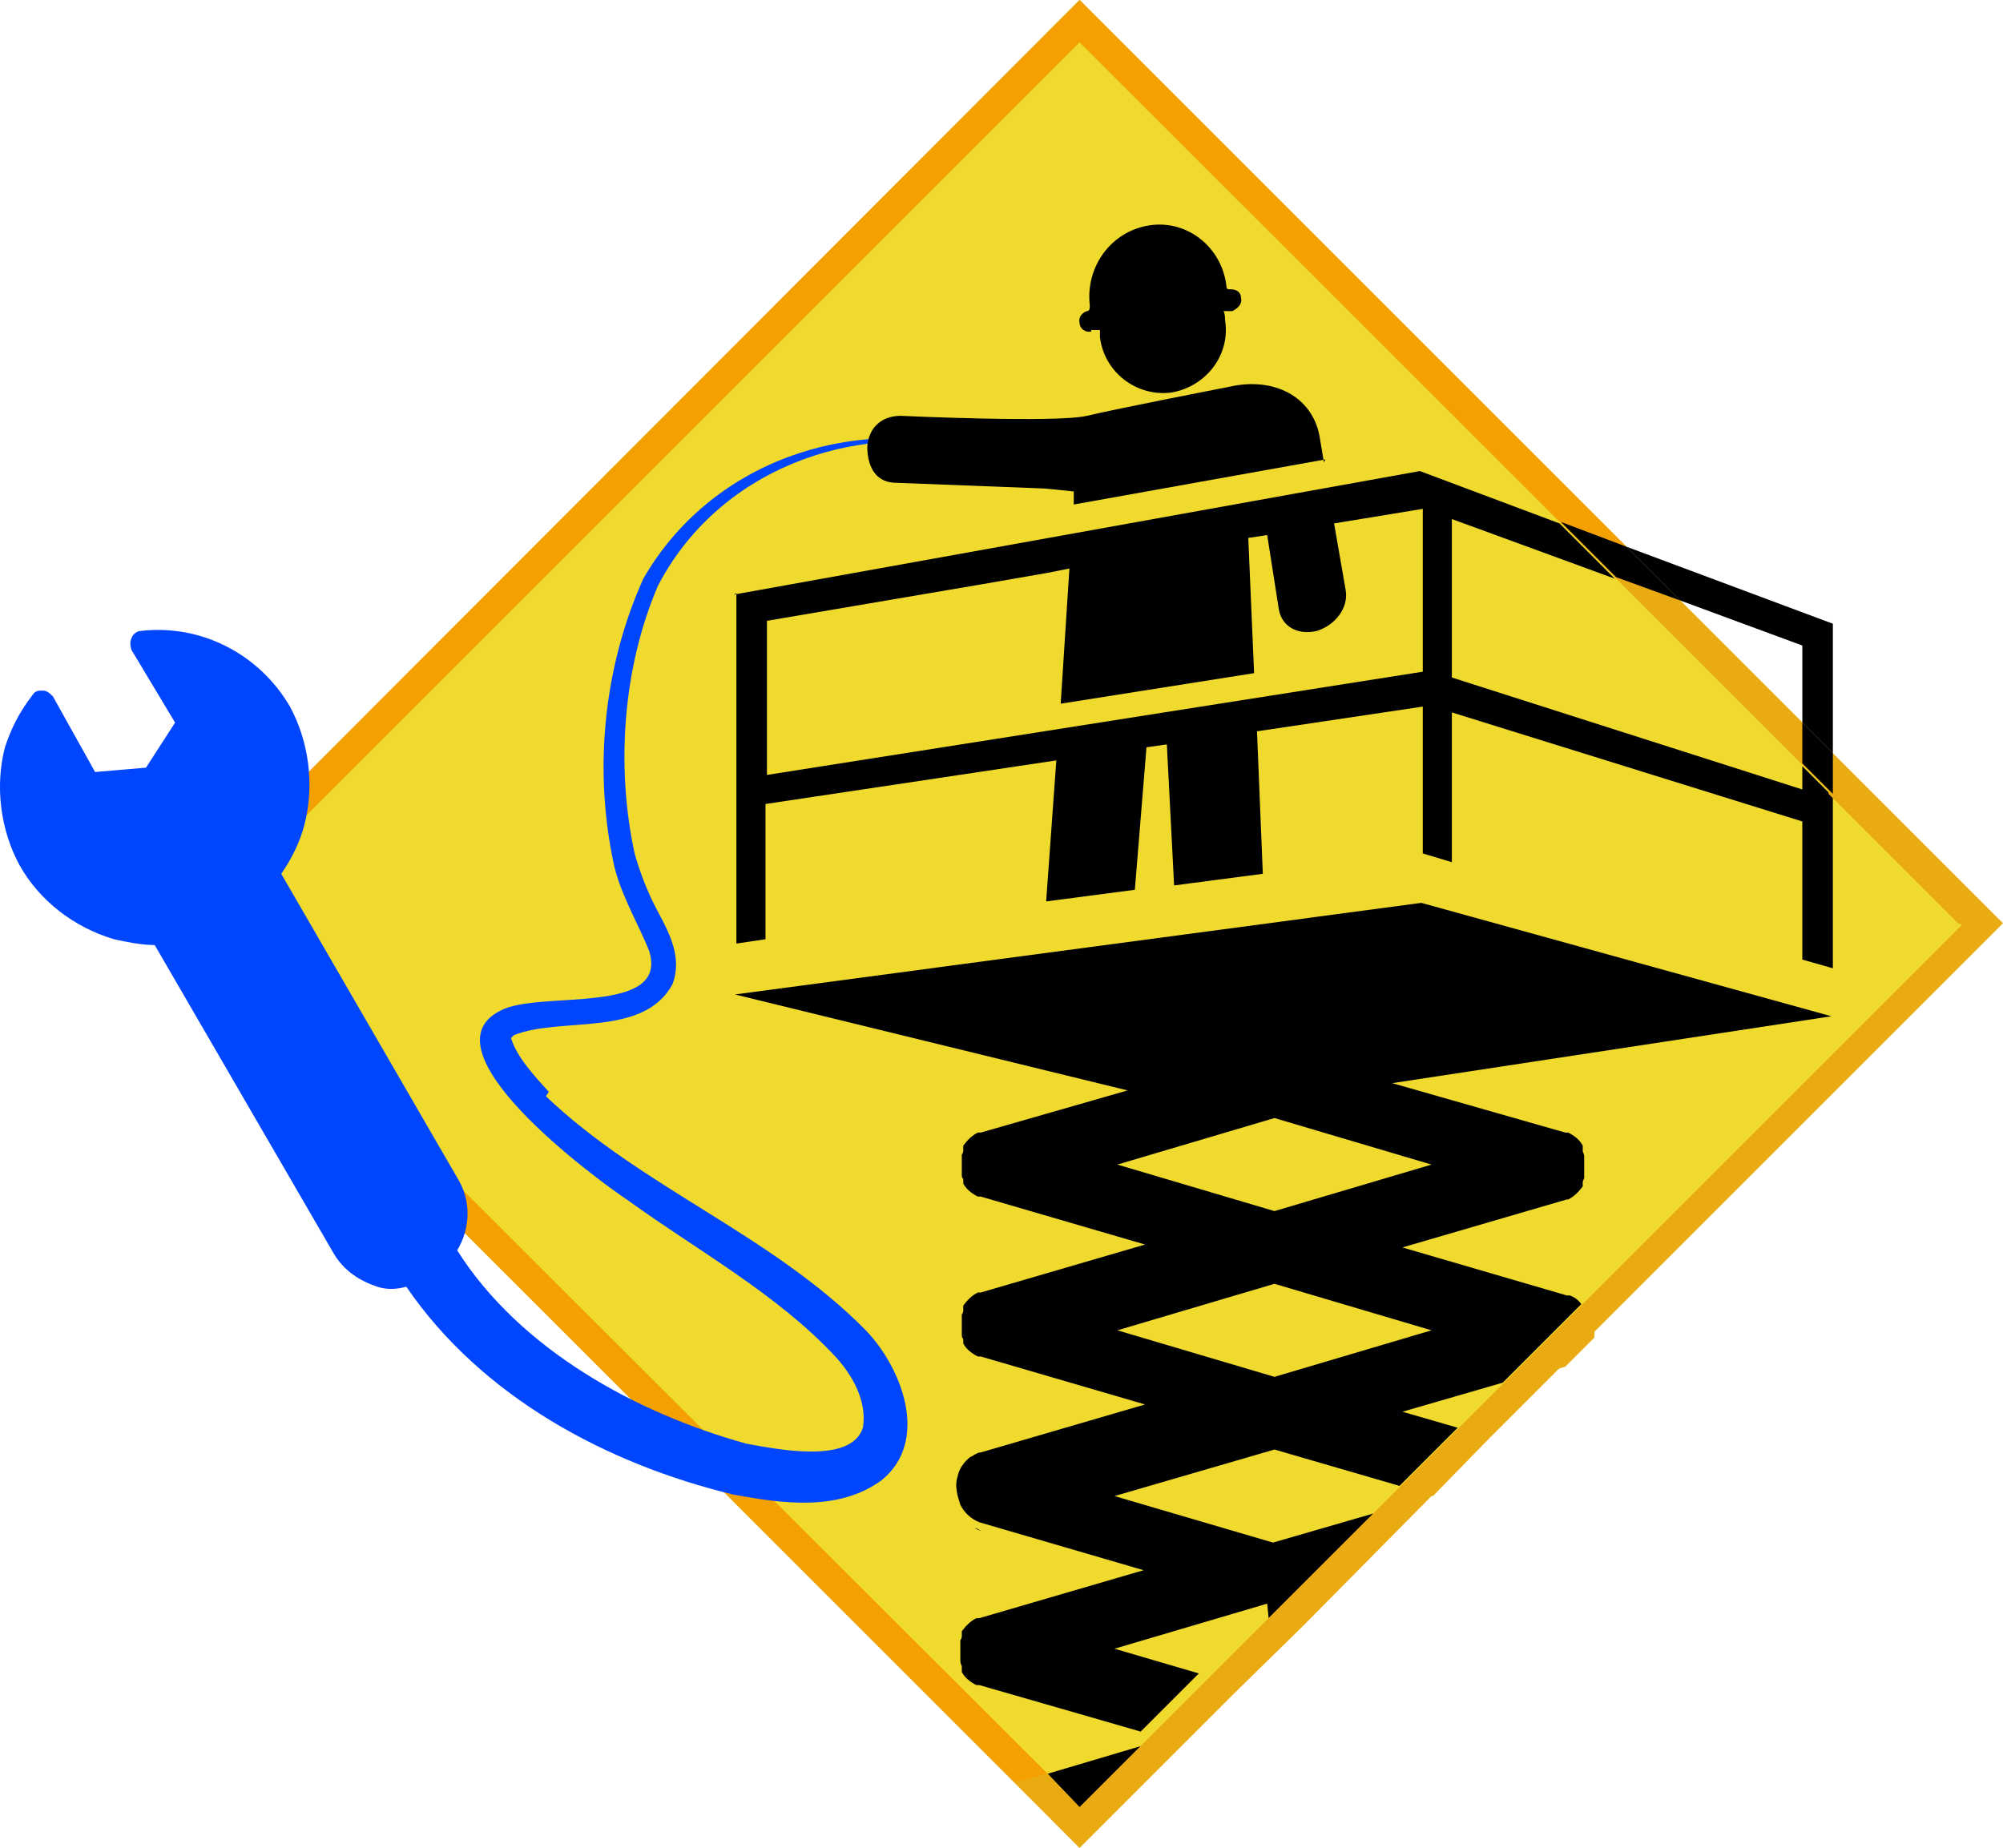 <?xml version="1.0" encoding="UTF-8"?><svg id="uuid-8d72999b-8d43-4f49-a59e-cbf48d52e77e" xmlns="http://www.w3.org/2000/svg" viewBox="0 0 137.74 127.1"><defs><style>.uuid-d1434d1d-19f8-4b0d-b2ab-177c5aee4b16{fill:#f3a000;}.uuid-0918fb26-2c1e-46a4-a39d-1b1598a263e8{fill:none;}.uuid-d974ceba-a351-41f2-a681-02478c151378{fill:#f0da2d;}.uuid-317990b6-278a-4b1c-a14e-7d9b737fd24e{fill:#0046ff;}.uuid-a3d16aff-436a-4ed9-be96-6f21fb444bc1{fill:#e9aa12;}</style></defs><g id="uuid-4b7c90df-e92a-4a67-9274-6a290b71a2ac"><g id="uuid-f717ae34-1f86-4530-8ecf-ef65b2033008"><rect class="uuid-d974ceba-a351-41f2-a681-02478c151378" x="30.38" y="19.71" width="87.8" height="87.8" transform="translate(-23.23 71.15) rotate(-45)"/><path class="uuid-a3d16aff-436a-4ed9-be96-6f21fb444bc1" d="M74.24,127.1L10.74,63.6,74.24,0l63.5,63.5-63.5,63.5v.1ZM13.54,63.6l60.7,60.7,60.7-60.7L74.24,2.9,13.54,63.6Z"/></g><polygon class="uuid-0918fb26-2c1e-46a4-a39d-1b1598a263e8" points="100.24 98.3 103.34 95.2 96.54 97.2 100.24 98.3"/><path class="uuid-0918fb26-2c1e-46a4-a39d-1b1598a263e8" d="M67.44,116.7h-.2c-.4-.2-.7-.5-1-.9v-.4c0-.1-.1-.2-.1-.4v-1.4c0-.1,0-.2.1-.3v-.3h0c.2-.4.6-.7,1-.9h.2l11.3-3.3-11.3-3.3c-.6-.2-1-.6-1.3-1.2s-.3-1.2-.2-1.9c.1-.6.5-1.1.9-1.4.1,0,.2-.2.4-.2h0s.2,0,.3-.1l11.3-3.3-11.3-3.3h-.2c-.4-.2-.7-.5-1-.9h0v-.3c0-.1,0-.2-.1-.3v-1.4c0-.1,0-.2.1-.3v-.3h0c.2-.4.6-.7,1-.9h.2l11.3-3.3-11.3-3.3h-.2c-.4-.2-.7-.5-1-.9h0v-.3c0-.1,0-.2-.1-.3v-1.4c0-.1,0-.2.1-.3v-.3h0c.2-.4.6-.7,1-.9h.2l10.1-2.9-27-6.6,47.2-6.3,28.2,7.8-30.2,4.6,11.9,3.4h.2c.4.2.7.5,1,.9v.4c0,.1.1.2.1.4v1.4c0,.1,0,.2-.1.3v.3h0c-.2.4-.6.7-1,.9h-.1l-11.3,3.3,11.3,3.3h.2c.3.1.5.3.8.6l26.2-26.2-8.9-8.9v11.8l-2.1-.6v-9.5l-24.1-7.5v10.3l-2-.6v-10h0l-11.4,1.7.4,9.8-6.1.8-.5-9.7-1.4.2-.8,9.8-6.1.8.7-9.7-20,3v9.3l-2,.3v-24.1l47.2-8.5,9.6,3.6L74.24,2.9,13.54,63.6l58.4,58.4,6.4-1.9.2-.2-4.5-1.3-6.6-1.9h0ZM74.74,21.3h0c.2,0,.2-.2.2-.3h0c-.3-2.7,1.5-5.2,4.1-5.6s5,1.4,5.3,4.1h0c0,.2.2.3.3.3h0c.3,0,.6.3.7.6,0,.4-.2.8-.6.8h-.6c0,.3.1.5.1.7.3,2.4-1.4,4.7-3.7,5-2.4.4-4.6-1.3-4.9-3.8v-.6h-.6c-.4.2-.7-.1-.8-.5,0-.4.2-.7.5-.8h0v.1ZM74.14,28.9h.4l9.9-2.1c3.1-.8,5.7.7,6.2,3.4l.3,1.8-17.4,3.1v-.9l-3.9-.4s2.8-4.2,4.3-4.7h0l.2-.2Z"/><polygon class="uuid-0918fb26-2c1e-46a4-a39d-1b1598a263e8" points="82.54 116 87.24 111.3 76.74 114.3 82.54 116"/><path class="uuid-0918fb26-2c1e-46a4-a39d-1b1598a263e8" d="M91.74,35.9l.8,4.6c.2,1.2-.7,2.4-2,2.8-1.3.4-2.4-.3-2.6-1.5l-.8-5.1-1.3.2.4,9.3-13.3,2.1.6-9.3-1.5.3-4.6.8-14.7,2.5v10.6l45.1-7.1h0v-11.3h0l-6.1,1h0v.1Z"/><polygon class="uuid-0918fb26-2c1e-46a4-a39d-1b1598a263e8" points="123.94 44.4 115.54 41.3 123.94 49.7 123.94 44.4"/><polygon class="uuid-0918fb26-2c1e-46a4-a39d-1b1598a263e8" points="99.94 46.5 123.94 54.1 123.94 52.5 111.14 39.7 99.94 35.6 99.94 46.5"/><polygon class="uuid-0918fb26-2c1e-46a4-a39d-1b1598a263e8" points="76.74 102.9 87.64 106.1 94.44 104.1 96.34 102.2 87.74 99.7 76.74 102.9"/><polygon class="uuid-0918fb26-2c1e-46a4-a39d-1b1598a263e8" points="98.54 91.5 87.74 88.3 76.84 91.5 87.74 94.6 98.54 91.5"/><polygon class="uuid-0918fb26-2c1e-46a4-a39d-1b1598a263e8" points="98.54 80.1 87.74 76.9 76.84 80.1 87.74 83.2 98.54 80.1"/><path d="M50.64,40.8v24.1l2-.3v-9.3l20-3-.7,9.7,6.1-.8.8-9.8,1.4-.2.5,9.7,6.1-.8-.4-9.8,11.4-1.7h0v10.1l2,.6v-10.3l24.1,7.5v9.5l2.1.6v-11.8l-2.1-2.1v1.6l-24.1-7.7v-10.9l11.2,4.1-3.8-3.8-9.6-3.6-47.2,8.5h0l.2-.1ZM97.84,46.2h0l-45.1,7.1v-10.6l14.7-2.5,4.6-.8,1.5-.3-.6,9.3,13.3-2.1-.4-9.3,1.3-.2.8,5.1c.2,1.2,1.3,1.8,2.6,1.5,1.3-.4,2.2-1.6,2-2.8l-.8-4.6,6.1-1h0v11.3h0v-.1Z"/><polygon points="123.94 44.4 123.94 49.7 126.04 51.8 126.04 42.9 111.84 37.6 115.54 41.3 123.94 44.4"/><path d="M75.04,22.7h.6v.5c.3,2.4,2.5,4.1,4.9,3.8,2.4-.4,4.1-2.6,3.7-5,0-.2,0-.4-.1-.6h.6c.4-.2.7-.5.6-.9,0-.4-.3-.6-.7-.6h0c-.2,0-.3,0-.3-.2h0c-.3-2.7-2.7-4.6-5.3-4.2-2.6.4-4.4,2.8-4.1,5.5h0c0,.2,0,.4-.2.4h0c-.3.1-.6.4-.5.8,0,.4.4.7.8.6h0v-.1Z"/><polygon points="74.24 124.3 78.44 120.1 72.04 122 74.24 124.3"/><path d="M87.24,111.3l7.2-7.2-6.9,2-10.9-3.2,11-3.2,8.6,2.5,4-4-3.8-1.1,6.9-2,5.4-5.4c-.2-.3-.5-.5-.8-.6h-.2l-11.3-3.3,11.3-3.3h.1c.4-.2.7-.5,1-.9h0v-.3c0-.1.1-.2.1-.3v-1.4c0-.1,0-.2-.1-.4v-.4c-.2-.4-.6-.7-1-.9h-.2l-11.9-3.4,30.2-4.6-28.2-7.8-47.2,6.3,27,6.6-10.1,2.9h-.2c-.4.2-.7.5-1,.9h0v.3c0,.1,0,.2-.1.3v1.4c0,.1,0,.2.1.3v.3h0c.2.4.6.7,1,.9h.2l11.3,3.3-11.3,3.3h-.2c-.4.2-.7.5-1,.9h0v.3c0,.1,0,.2-.1.3v1.4c0,.1,0,.2.1.3v.3h0c.2.4.6.7,1,.9h.2l11.3,3.3-11.3,3.3s-.2,0-.3.1h0c-.1,0-.3.2-.4.2-.4.3-.8.8-.9,1.4-.2.6,0,1.3.2,1.9.3.6.8,1,1.3,1.2l11.3,3.3-11.3,3.3h-.2c-.4.2-.7.5-1,.9h0v.3c0,.1,0,.2-.1.3v1.4c0,.1,0,.2.1.4v.4c.2.4.6.7,1,.9h.2l6.6,1.9,4.5,1.3,4-4-5.8-1.7,10.5-3.1h0l.1,1ZM76.84,80.1l10.8-3.2,10.8,3.2-10.8,3.2-10.8-3.2ZM76.84,91.5l10.8-3.2,10.8,3.2-10.8,3.2-10.8-3.2ZM66.04,102.6v.9-.9ZM68.04,105.3h-.5c-.2,0-.3-.1-.5-.2.2,0,.3.2.5.2h1-.5Z"/><polygon points="76.74 114.3 87.24 111.3 87.24 111.3 76.74 114.3 82.54 116 82.54 116 76.74 114.3"/><path d="M67.34,100.6c-.1,0-.3.2-.4.2.1,0,.2-.2.4-.2Z"/><polygon points="87.04 117.3 87.34 117.4 87.04 117.3 87.04 117.3"/><polygon class="uuid-a3d16aff-436a-4ed9-be96-6f21fb444bc1" points="78.84 120 78.54 120 78.44 120.1 78.84 120"/><polygon class="uuid-d1434d1d-19f8-4b0d-b2ab-177c5aee4b16" points="13.54 63.6 74.24 2.9 107.34 35.9 111.84 37.6 74.24 0 10.74 63.6 69.84 122.6 72.04 122 13.54 63.6"/><path class="uuid-a3d16aff-436a-4ed9-be96-6f21fb444bc1" d="M134.94,63.6l-26.2,26.2s.1.2.2.2v.4c0,.1.1.2.1.4v1.2h0l28.5-28.4-11.8-11.8v2.8l8.9,8.9h0l.3.1Z"/><polygon class="uuid-a3d16aff-436a-4ed9-be96-6f21fb444bc1" points="100.24 98.3 102.44 98.9 107.34 94 103.34 95.2 100.24 98.3"/><polygon class="uuid-a3d16aff-436a-4ed9-be96-6f21fb444bc1" points="84.74 116.6 89.64 111.8 87.64 111.2 87.24 111.3 82.54 116 84.74 116.6"/><polygon class="uuid-a3d16aff-436a-4ed9-be96-6f21fb444bc1" points="123.94 49.7 115.54 41.3 111.14 39.7 123.94 52.5 123.94 49.7"/><polygon class="uuid-a3d16aff-436a-4ed9-be96-6f21fb444bc1" points="94.44 104.1 98.44 102.9 98.54 102.9 96.34 102.2 94.44 104.1"/><polygon points="123.94 52.5 126.04 54.6 126.04 51.8 123.94 49.7 123.94 52.5"/><polygon points="111.14 39.7 115.54 41.3 111.84 37.6 107.34 35.9 111.14 39.7"/><path class="uuid-a3d16aff-436a-4ed9-be96-6f21fb444bc1" d="M109.34,91.5v-.7c0-.1,0-.2-.1-.4v-.4s-.1-.2-.2-.2l-5.4,5.4,4-1.2,2-2h0v-.6h0l-.3.1Z"/><polygon class="uuid-a3d16aff-436a-4ed9-be96-6f21fb444bc1" points="84.74 116.6 82.54 116 78.54 120 78.84 120 78.44 120.1 74.24 124.3 72.04 122 69.84 122.6 74.24 127.1 84.74 116.6"/><polygon class="uuid-a3d16aff-436a-4ed9-be96-6f21fb444bc1" points="87.24 111.3 87.64 111.2 89.64 111.8 98.44 102.9 94.44 104.1 87.24 111.3"/><polygon class="uuid-a3d16aff-436a-4ed9-be96-6f21fb444bc1" points="96.34 102.2 98.54 102.9 102.44 98.9 100.24 98.3 96.34 102.2"/><polygon class="uuid-a3d16aff-436a-4ed9-be96-6f21fb444bc1" points="87.24 111.3 87.24 111.3 87.64 111.2 89.64 111.8 89.64 111.8 87.64 111.2 87.24 111.3"/><path class="uuid-317990b6-278a-4b1c-a14e-7d9b737fd24e" d="M37.74,75.1c-1-1.1-2.2-2.4-2.6-3.7l.2-.2c3.2-1.3,8.9.2,10.9-3.5.7-1.8-.2-3.5-1-5-.7-1.3-1.2-2.6-1.6-4-1.3-6-.8-12.8,1.6-18.4,4.1-7.9,13.3-11.4,21.9-9.4-8.7-2.4-18.3.9-22.9,8.9-2.7,6-3.4,12.9-2.1,19.3.4,2.2,1.7,4.3,2.5,6.3,1.4,4.5-7.6,2.7-10.2,4.1-5.5,2.7,6.4,11.5,8.8,13.1,4.7,3.4,10.2,6.4,14.2,10.7,1.2,1.3,2.2,3.1,1.9,4.9-.8,2.5-5.8,1.5-8,1.1-7.6-2.1-15.6-6.5-19.9-13.3.9-1.5,1-3.4,0-5l-12.1-20.9c.7-1,1.3-2.2,1.6-3.4.7-2.7.3-5.7-1-8.1-2.1-3.6-6.1-5.7-10.3-5.2-.2,0-.5.2-.6.5-.1.2-.1.5,0,.8l3,5-2,3.1-3.5.3-2.9-5.2c-.2-.2-.4-.4-.7-.4s-.5,0-.7.3c-1,1.3-1.5,2.4-1.9,3.6-.7,2.7-.3,5.7,1,8.1,1.4,2.5,3.8,4.3,6.5,5.1.9.2,1.9.4,2.8.4l12.3,21.2c.7,1.2,1.8,1.9,3,2.3.6.2,1.3.2,2,0,5.2,7.6,13.8,12.2,22.5,14.3,3.3.6,7.2,1.2,10.2-1,3.3-2.7,1.4-7.7-1.1-10.3-6.5-6.6-15.4-9.8-22-16.1h0l.2-.3Z"/><path d="M91.04,31.8l-.3-1.8c-.5-2.7-3.1-4.1-6.2-3.4,0,0-7.7,1.5-9.8,2s-12.8,0-12.8,0c-1.3,0-2.2.8-2.3,2.1,0,1.3.5,2.4,1.8,2.5l10.4.4,2,.2v.9l17.3-3.1h0l-.1.2Z"/></g></svg>